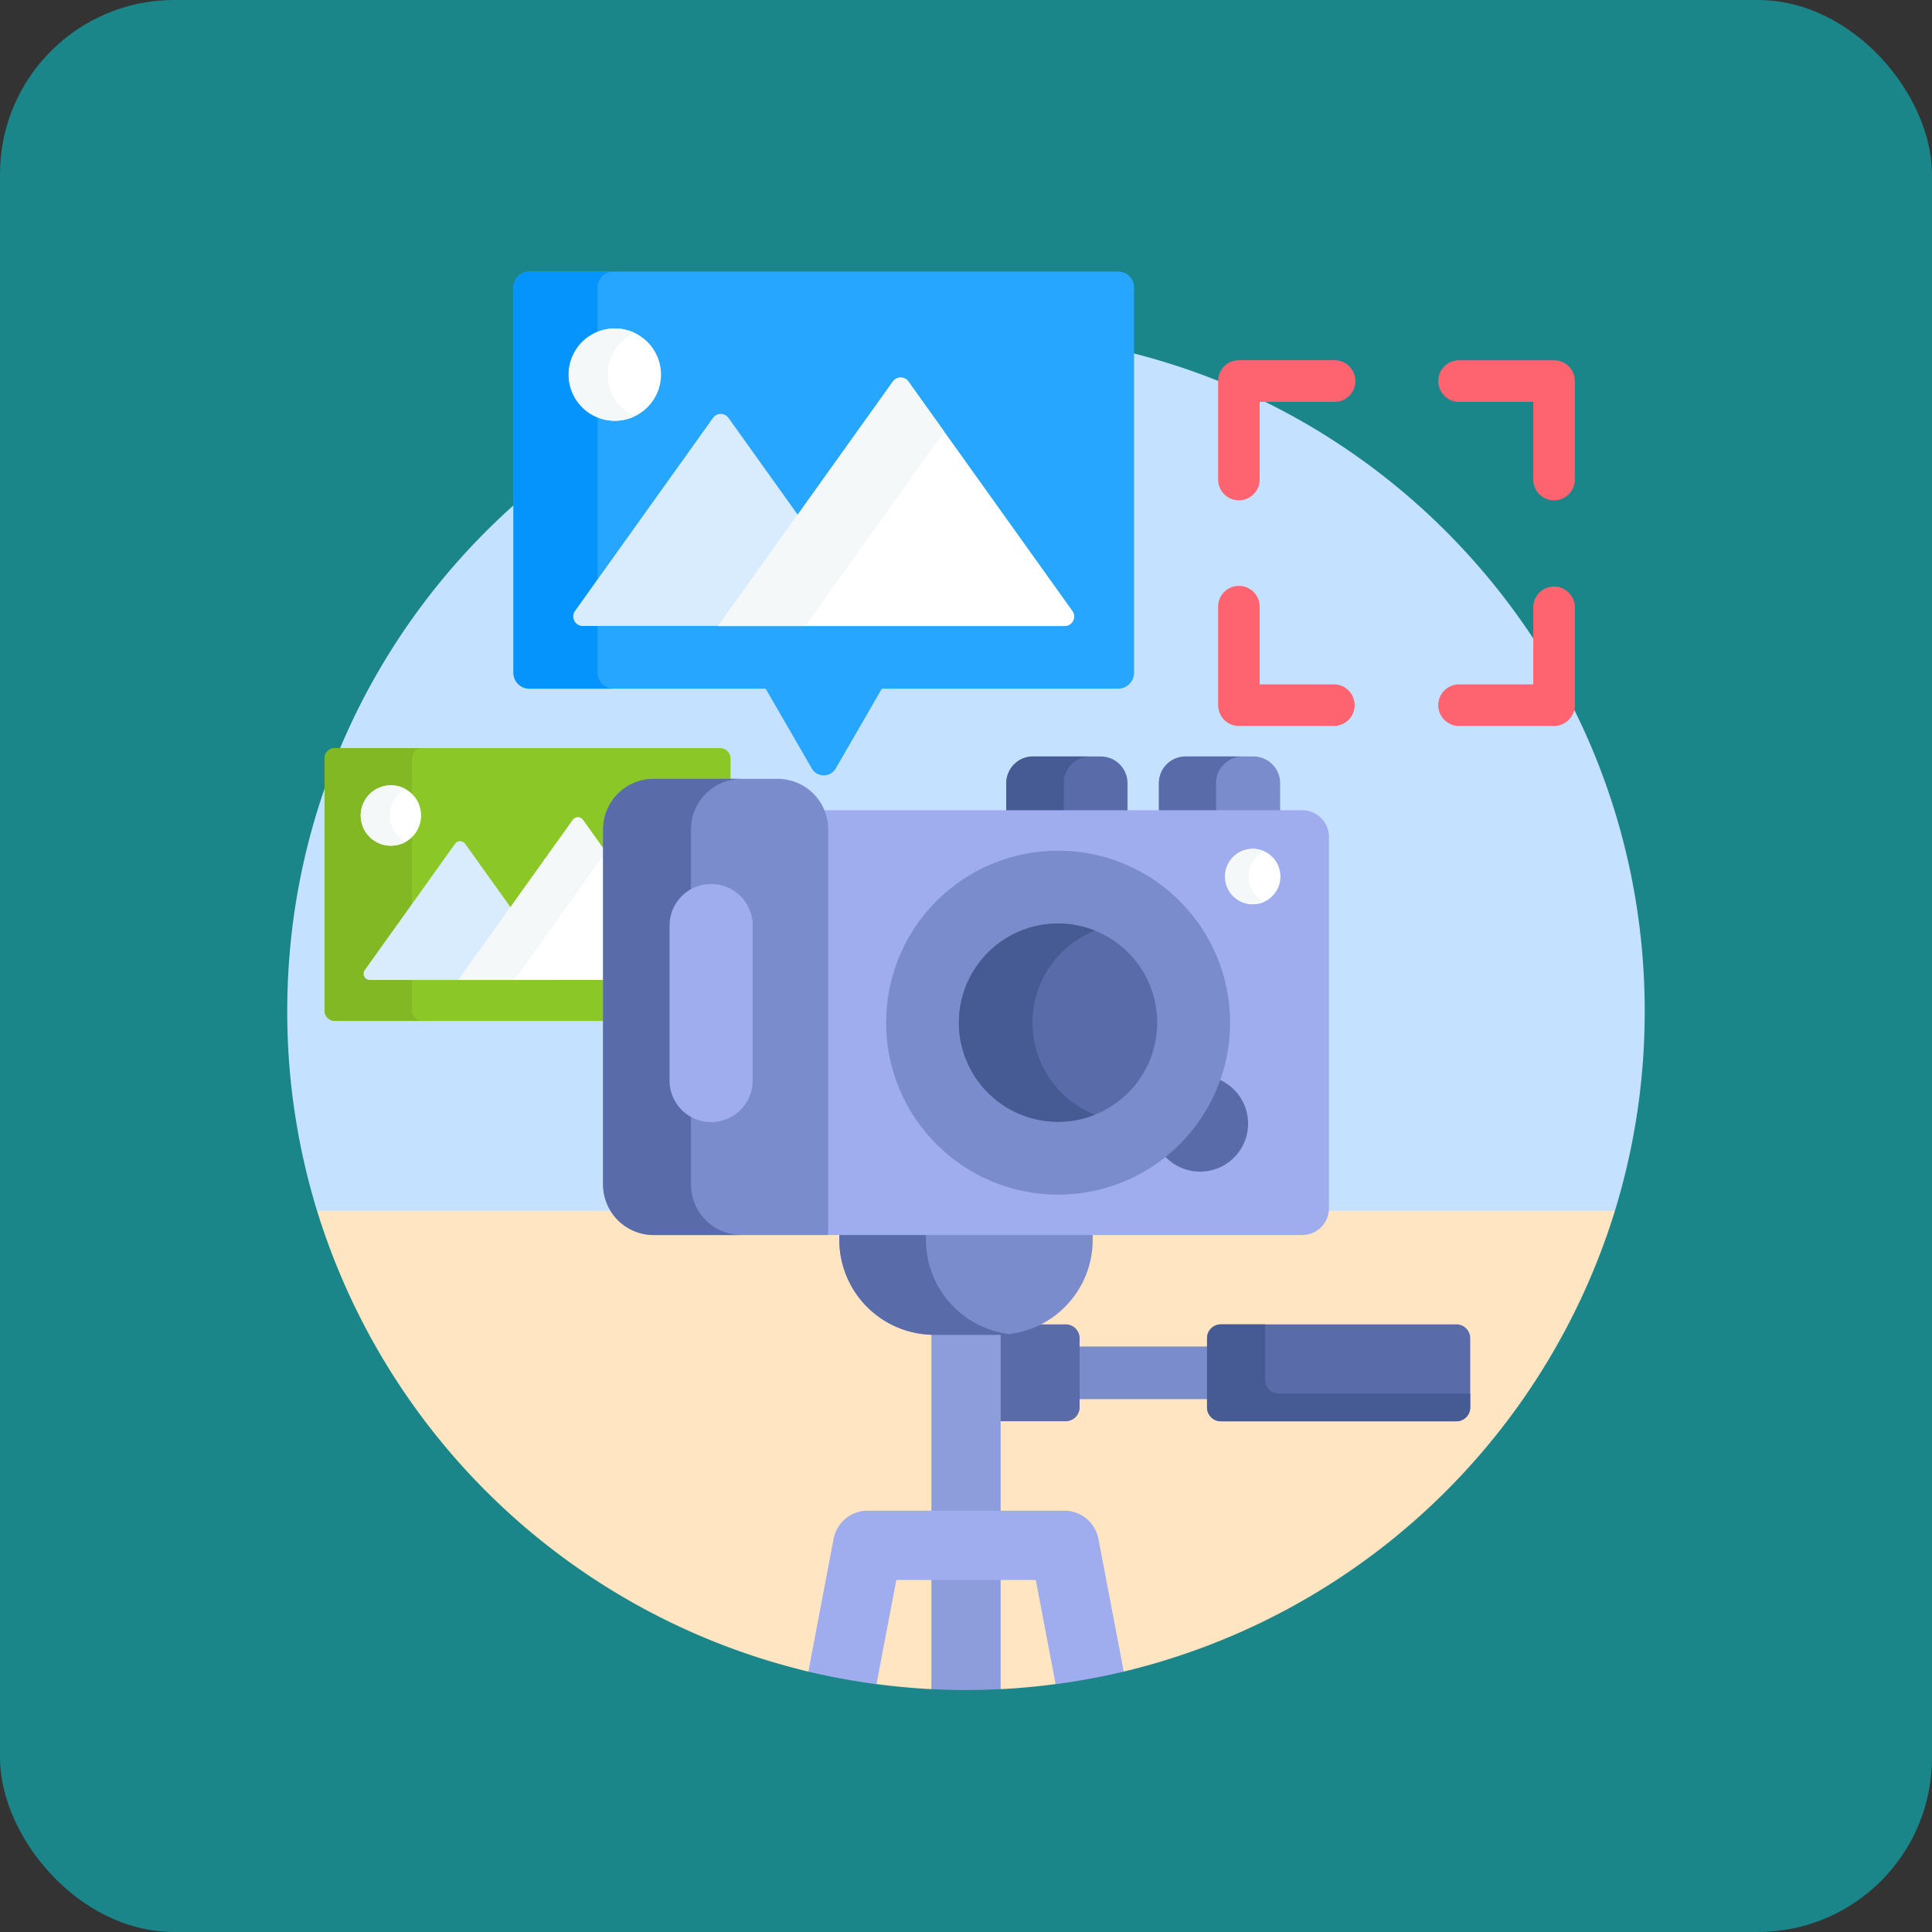 <svg id="Layer_1" data-name="Layer 1" xmlns="http://www.w3.org/2000/svg" viewBox="0 0 760 760">
  <rect x="0" y="0" width="760" height="760" fill="#333333" stroke="none"/>
  <rect width="760" height="760" rx="68.5" style="fill: #1b8689"/>
  <g>
    <path d="M380,131.73c-147.46,0-267,119.54-267,267a267.12,267.12,0,0,0,11.72,78.46l3.65,1.09H631.64l3.65-1.09A266.79,266.79,0,0,0,647,398.74C647,251.27,527.48,131.73,380,131.73Z" transform="translate(-0.01 -0.92)" style="fill: #c4e2ff"/>
    <path d="M124.73,477.2A267.51,267.51,0,0,0,318,658.49h5c-1.24-.27-2.48-.54-3.71-.83L329,606.47a12.54,12.54,0,0,1,12.31-10.19h26.17V526h25.07v70.32h26.17A12.54,12.54,0,0,1,431,606.47l9.75,51.19c-1.23.29-2.47.55-3.71.83h5A267.51,267.51,0,0,0,635.29,477.2Z" transform="translate(-0.01 -0.92)" style="fill: #ffe5c2"/>
    <g>
      <path d="M367.48,621.35h-14.9a1.09,1.09,0,0,0-1.07.88l-7.05,37,.31,4.16q10.69,1.41,21.62,2l1.09-5.16Z" transform="translate(-0.01 -0.92)" style="fill: #ffe5c2"/>
      <path d="M408.51,622.23a1.08,1.08,0,0,0-1.07-.88H392.55v38.88l1.09,5.16q10.92-.55,21.61-2l.32-4.16Z" transform="translate(-0.01 -0.92)" style="fill: #ffe5c2"/>
    </g>
    <path d="M423.61,530.61h52.31v20.7H423.61Z" transform="translate(-0.01 -0.92)" style="fill: #7a8ccb"/>
    <path d="M419.25,521.89H406.86a36.13,36.13,0,0,1-14.31,3V560h26.7a5.45,5.45,0,0,0,5.45-5.45V527.34A5.45,5.45,0,0,0,419.25,521.89Z" transform="translate(-0.01 -0.92)" style="fill: #596ca9"/>
    <path d="M572.91,560H480.28a5.45,5.45,0,0,1-5.45-5.45V527.34a5.45,5.45,0,0,1,5.45-5.45h92.63a5.45,5.45,0,0,1,5.45,5.45v27.24A5.45,5.45,0,0,1,572.91,560Z" transform="translate(-0.01 -0.92)" style="fill: #596ca9"/>
    <path d="M503.16,549.13a5.45,5.45,0,0,1-5.45-5.45V521.89H480.28a5.45,5.45,0,0,0-5.45,5.45v27.24a5.45,5.45,0,0,0,5.45,5.45h92.63a5.45,5.45,0,0,0,5.45-5.45v-5.45Z" transform="translate(-0.01 -0.92)" style="fill: #465a94"/>
    <g>
      <path d="M238.34,327.2a18.83,18.83,0,0,1,18.81-18.81h30.23v-9.1a4.09,4.09,0,0,0-4.08-4.09H131.76a4.09,4.09,0,0,0-4.08,4.09v99.16a4.08,4.08,0,0,0,4.08,4.08H238.34Z" transform="translate(-0.01 -0.92)" style="fill: #8bc727"/>
      <path d="M162.05,398.45V299.29a4.09,4.09,0,0,1,4.08-4.09H131.76a4.09,4.09,0,0,0-4.08,4.09v99.16a4.08,4.08,0,0,0,4.08,4.08h34.37A4.08,4.08,0,0,1,162.05,398.45Z" transform="translate(-0.01 -0.92)" style="fill: #81b823"/>
      <g>
        <path d="M179,332.86l-35.5,49.67a2.45,2.45,0,0,0,2,3.88h71a2.45,2.45,0,0,0,2-3.88L183,332.86A2.46,2.46,0,0,0,179,332.86Z" transform="translate(-0.01 -0.92)" style="fill: #d8ecfe"/>
        <path d="M238.34,336.1l-9-12.62a2.44,2.44,0,0,0-4,0l-45,62.92h58Z" transform="translate(-0.01 -0.92)" style="fill: #fff"/>
        <path d="M225.33,323.48l-45,62.92h22l36-50.3-9-12.62A2.44,2.44,0,0,0,225.33,323.48Z" transform="translate(-0.01 -0.92)" style="fill: #f5f8f9"/>
      </g>
      <circle cx="153.77" cy="320.8" r="11.88" style="fill: #fff"/>
      <path d="M153.33,321.72a11.87,11.87,0,0,1,6.17-10.42,11.88,11.88,0,1,0,0,20.83A11.86,11.86,0,0,1,153.33,321.72Z" transform="translate(-0.01 -0.92)" style="fill: #f5f8f9"/>
    </g>
    <g>
      <path d="M328.77,303.2l28.31-49a5.45,5.45,0,0,0-4.72-8.18H295.73a5.46,5.46,0,0,0-4.72,8.18l28.32,49A5.45,5.45,0,0,0,328.77,303.2Z" transform="translate(-0.01 -0.92)" style="fill: #26a6fe"/>
      <g>
        <path d="M439.85,271.82H208.25a6.26,6.26,0,0,1-6.26-6.26V114a6.26,6.26,0,0,1,6.26-6.26h231.6a6.26,6.26,0,0,1,6.26,6.26V265.56A6.26,6.26,0,0,1,439.85,271.82Z" transform="translate(-0.01 -0.92)" style="fill: #26a6fe"/>
        <path d="M235.07,265.56V114a6.26,6.26,0,0,1,6.26-6.26H208.25A6.26,6.26,0,0,0,202,114V265.56a6.26,6.26,0,0,0,6.26,6.26h33.08a6.26,6.26,0,0,1-6.26-6.26Z" transform="translate(-0.01 -0.92)" style="fill: #0593fc"/>
        <g>
          <path d="M280.49,165.32l-54.27,75.92a3.75,3.75,0,0,0,3,5.93H337.81a3.75,3.75,0,0,0,3.05-5.93l-54.28-75.92A3.74,3.74,0,0,0,280.49,165.32Z" transform="translate(-0.01 -0.92)" style="fill: #d8ecfe"/>
          <path d="M351.25,151l-68.76,96.2H418.83a3.75,3.75,0,0,0,3.05-5.93L357.35,151a3.76,3.76,0,0,0-6.1,0Z" transform="translate(-0.01 -0.92)" style="fill: #fff"/>
          <path d="M357.35,151a3.75,3.75,0,0,0-6.1,0l-68.76,96.19H316.8l54.66-76.45Z" transform="translate(-0.01 -0.92)" style="fill: #f5f8f9"/>
        </g>
        <circle cx="241.88" cy="147.36" r="18.15" style="fill: #fff"/>
        <path d="M239.08,148.29a18.13,18.13,0,0,1,10.49-16.44,18.16,18.16,0,1,0,0,32.87A18.13,18.13,0,0,1,239.08,148.29Z" transform="translate(-0.01 -0.92)" style="fill: #f5f8f9"/>
      </g>
    </g>
    <g>
      <path d="M367.55,524.87c-.39,0-.78,0-1.16,0V665.39c4.51.22,9.05.35,13.62.35s9.11-.13,13.63-.35V524.84c-.39,0-.77,0-1.16,0Z" transform="translate(-0.01 -0.92)" style="fill: #8d9cdb"/>
      <path d="M432.1,606.26a13.63,13.63,0,0,0-13.38-11.07H341.31a13.62,13.62,0,0,0-13.38,11.07L318,658.49a268.24,268.24,0,0,0,26.8,4.94l7.8-41h54.86l7.81,41a268.77,268.77,0,0,0,26.8-4.94Z" transform="translate(-0.01 -0.92)" style="fill: #9faced"/>
      <path d="M330.18,485.66v2.93A37.37,37.37,0,0,0,367.55,526h24.93a37.37,37.37,0,0,0,37.37-37.37v-2.93Z" transform="translate(-0.01 -0.92)" style="fill: #7a8ccb"/>
      <path d="M364.26,488.59v-2.93H330.18v2.93A37.37,37.37,0,0,0,367.55,526h24.93a38.27,38.27,0,0,0,4.57-.29,37.36,37.36,0,0,1-32.79-37.08Z" transform="translate(-0.01 -0.92)" style="fill: #596ca9"/>
    </g>
    <g>
      <path d="M503.58,320.75V309a10.5,10.5,0,0,0-10.5-10.5H466.4A10.5,10.5,0,0,0,455.9,309v11.78Z" transform="translate(-0.01 -0.92)" style="fill: #7a8ccb"/>
      <path d="M478.37,320.75V309a10.5,10.5,0,0,1,10.5-10.5H466.4A10.5,10.5,0,0,0,455.9,309v11.78Z" transform="translate(-0.01 -0.92)" style="fill: #596ca9"/>
      <path d="M443.54,320.75V309a10.5,10.5,0,0,0-10.5-10.5H406.36A10.5,10.5,0,0,0,395.87,309v11.78Z" transform="translate(-0.01 -0.92)" style="fill: #596ca9"/>
      <path d="M418.43,320.75V309a10.5,10.5,0,0,1,10.5-10.5H406.36A10.5,10.5,0,0,0,395.87,309v11.78Z" transform="translate(-0.01 -0.92)" style="fill: #465a94"/>
      <path d="M512.28,319.66H323.14a18.79,18.79,0,0,1,1.59,7.54V482.8l1.08,3.95H512.28a10.5,10.5,0,0,0,10.5-10.5V330.16a10.5,10.5,0,0,0-10.5-10.5Z" transform="translate(-0.01 -0.92)" style="fill: #9faced"/>
      <path d="M479,425.34a66.82,66.82,0,0,1-21.27,29.85A18.89,18.89,0,1,0,479,425.34Z" transform="translate(-0.01 -0.92)" style="fill: #596ca9"/>
      <path d="M325.81,486.75H257.15a19.9,19.9,0,0,1-19.9-19.9V327.2a19.9,19.9,0,0,1,19.9-19.9h48.76a19.9,19.9,0,0,1,19.9,19.9V486.75Z" transform="translate(-0.01 -0.92)" style="fill: #7a8ccb"/>
      <path d="M271.83,466.85V327.2a19.9,19.9,0,0,1,19.9-19.9H257.15a19.9,19.9,0,0,0-19.9,19.9V466.85a19.9,19.9,0,0,0,19.9,19.9h34.58A19.9,19.9,0,0,1,271.83,466.85Z" transform="translate(-0.01 -0.92)" style="fill: #596ca9"/>
      <circle cx="416.23" cy="402.29" r="67.65" style="fill: #7a8ccb"/>
      <circle cx="416.23" cy="402.29" r="38.99" style="fill: #596ca9"/>
      <path d="M406.17,403.21A39,39,0,0,1,430.7,367a39,39,0,1,0,0,72.41A39,39,0,0,1,406.17,403.21Z" transform="translate(-0.01 -0.92)" style="fill: #465a94"/>
      <circle cx="492.8" cy="344.81" r="10.9" style="fill: #fff"/>
      <path d="M491.17,345.73a10.88,10.88,0,0,1,6.27-9.85,10.73,10.73,0,0,0-4.63-1.05,10.9,10.9,0,1,0,0,21.8,10.73,10.73,0,0,0,4.63-1.05,10.88,10.88,0,0,1-6.27-9.85Z" transform="translate(-0.01 -0.92)" style="fill: #f5f8f9"/>
    </g>
    <path d="M279.75,442.33A16.35,16.35,0,0,1,263.4,426V365a16.35,16.35,0,0,1,32.7,0v61A16.35,16.35,0,0,1,279.75,442.33Z" transform="translate(-0.01 -0.92)" style="fill: #9faced"/>
    <g>
      <path d="M487.36,197.73a8.17,8.17,0,0,1-8.17-8.18V150.8a8.17,8.17,0,0,1,8.17-8.17H525A8.18,8.18,0,0,1,525,159H495.53v30.57A8.17,8.17,0,0,1,487.36,197.73Z" transform="translate(-0.01 -0.92)" style="fill: #fe646f"/>
      <path d="M611.33,197.73a8.17,8.17,0,0,1-8.17-8.18V159H573.68a8.18,8.18,0,0,1,0-16.35h37.65a8.17,8.17,0,0,1,8.18,8.17v38.75A8.18,8.18,0,0,1,611.33,197.73Z" transform="translate(-0.01 -0.92)" style="fill: #fe646f"/>
      <path d="M611.33,286.49H573.68a8.18,8.18,0,0,1,0-16.35h29.48V239.56a8.18,8.18,0,0,1,16.35,0v38.75A8.18,8.18,0,0,1,611.33,286.49Z" transform="translate(-0.01 -0.92)" style="fill: #fe646f"/>
      <path d="M525,286.49H487.36a8.17,8.17,0,0,1-8.17-8.18V239.56a8.17,8.17,0,1,1,16.34,0v30.58H525a8.18,8.18,0,0,1,0,16.35Z" transform="translate(-0.01 -0.92)" style="fill: #fe646f"/>
    </g>
  </g>
</svg>
